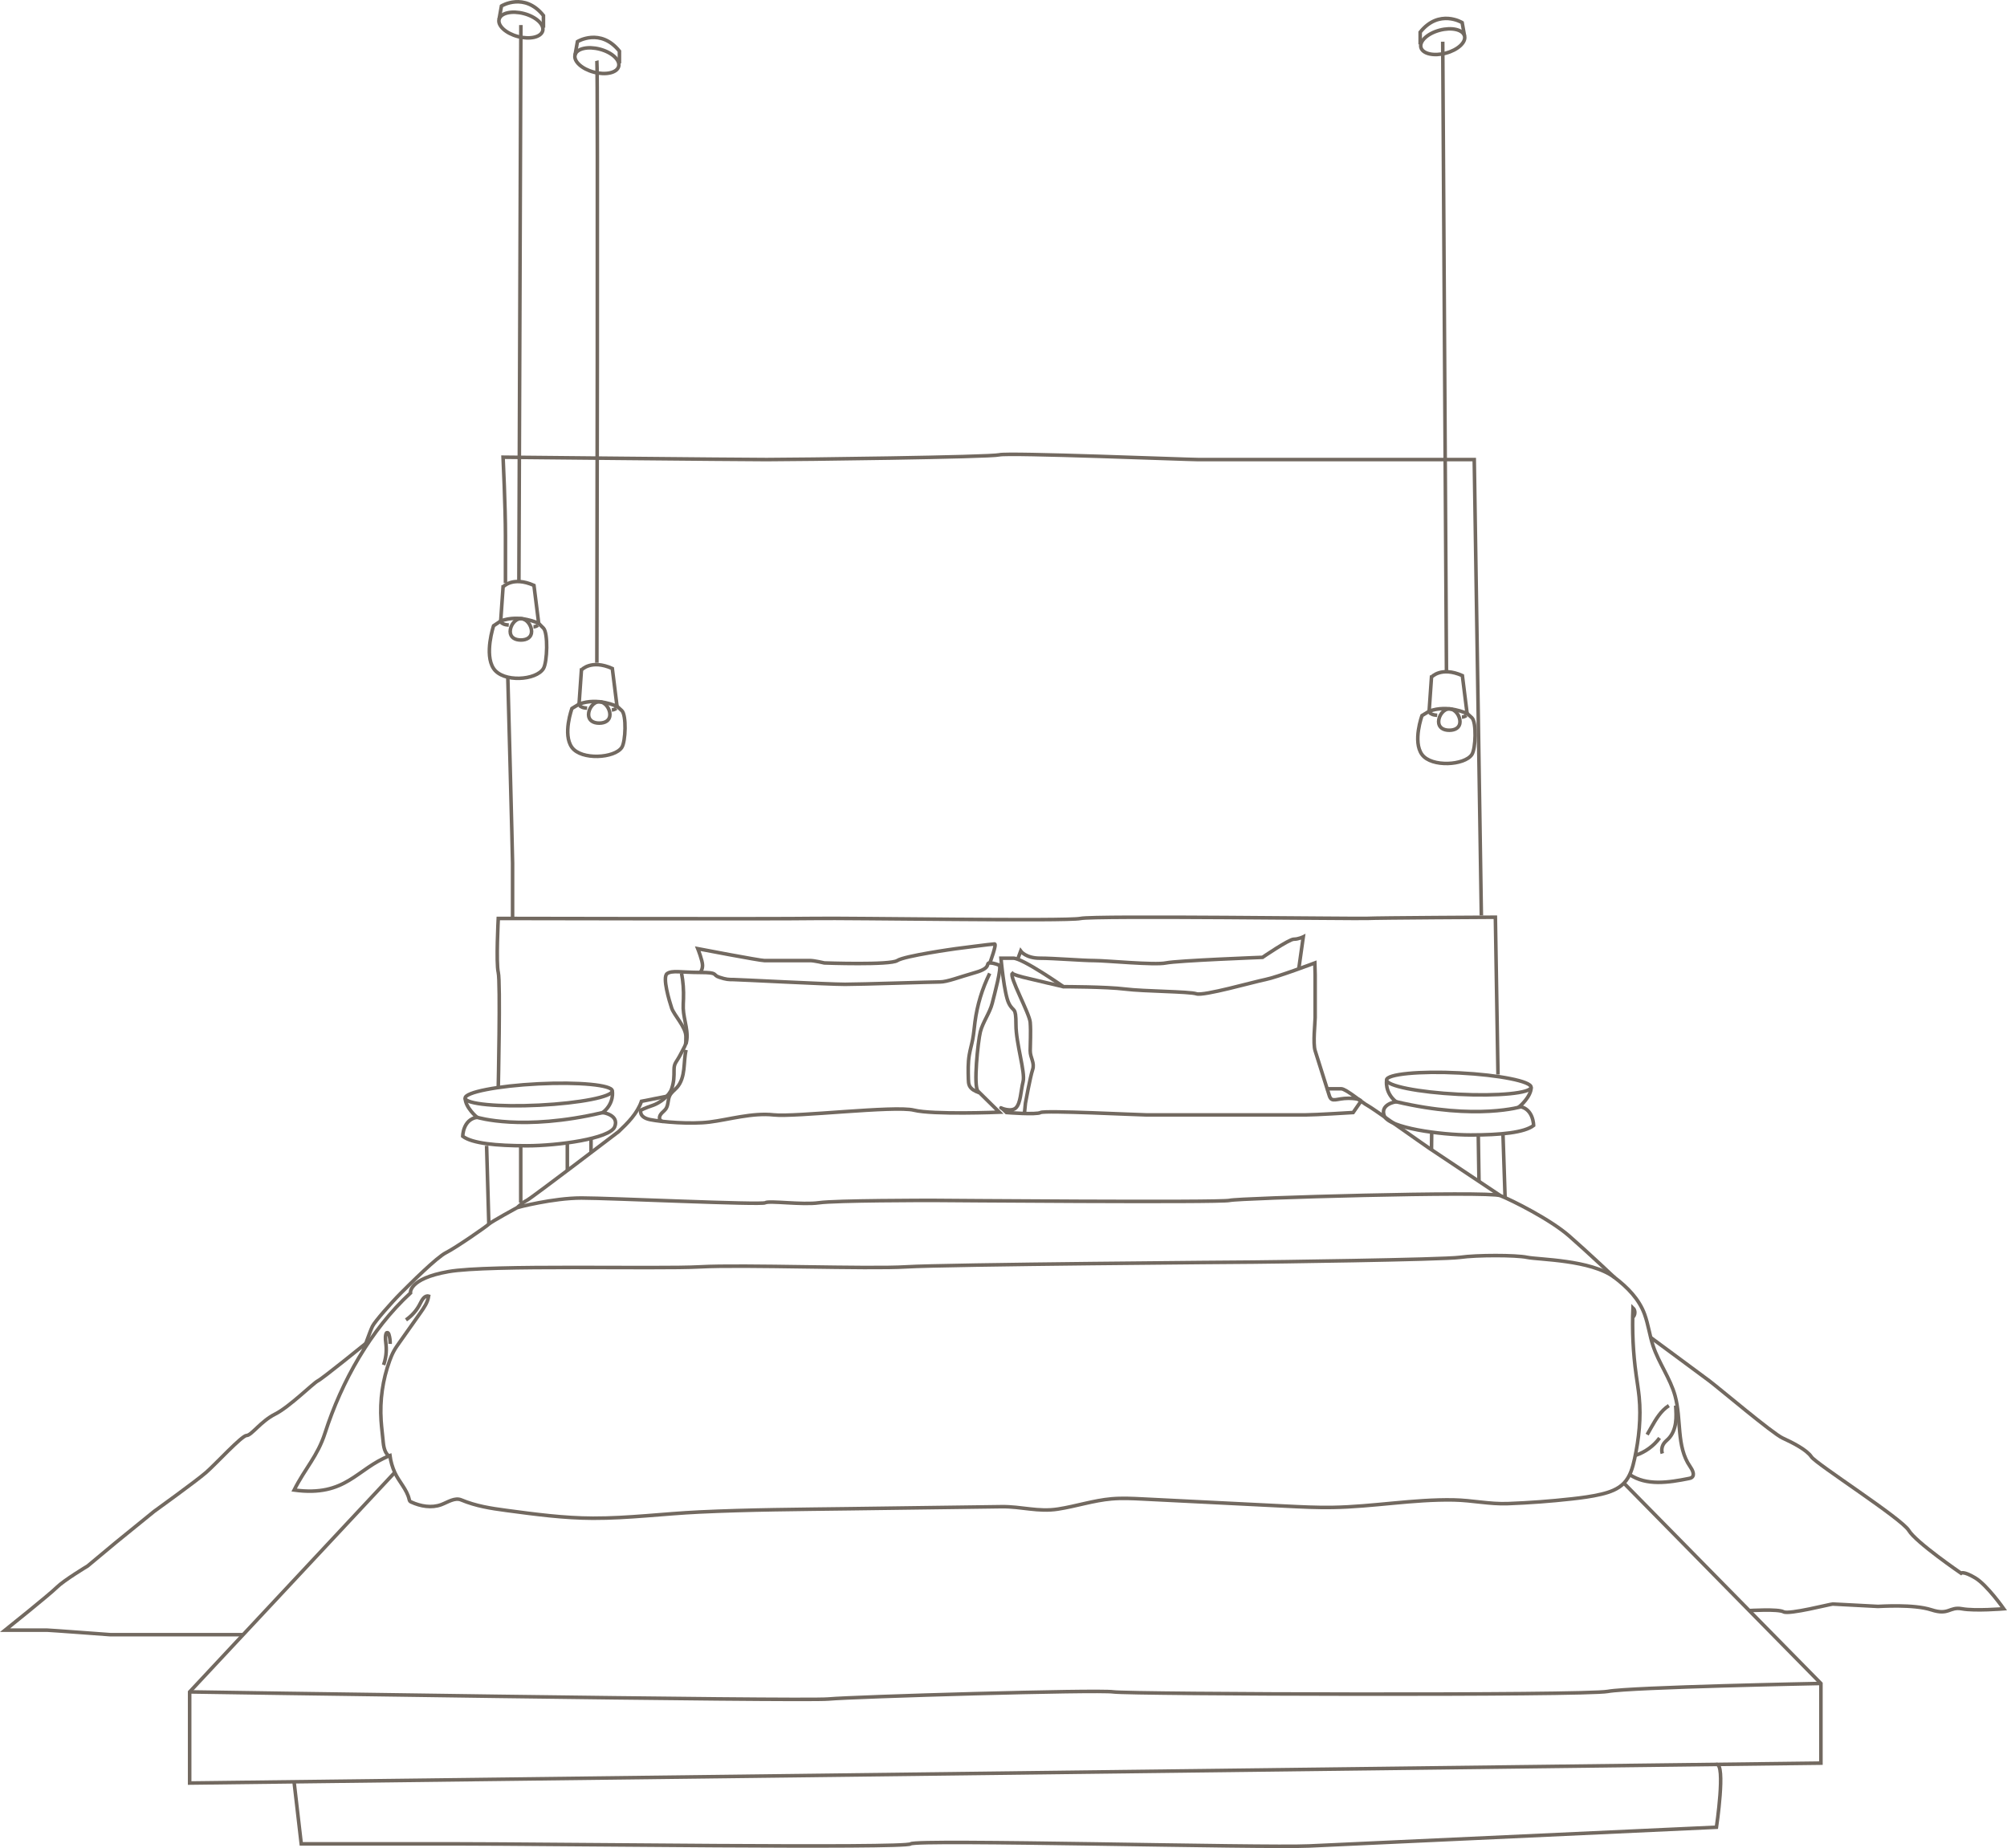<svg xmlns="http://www.w3.org/2000/svg" id="Capa_2" data-name="Capa 2" viewBox="0 0 845.24 778.33"><defs><style>      .cls-1 {        fill: none;        stroke: #726960;        stroke-miterlimit: 10;        stroke-width: 1.5px;      }    </style></defs><g id="fondo"><g><path class="cls-1" d="M687.46,554.95c1.28-.92,1.41-3.06.26-4.13-.41,9.42.04,18.89,1.34,28.23.43,3.09.95,6.17,1.26,9.28.85,8.71-.07,17.53-1.93,26.08-.8,3.69-1.87,7.51-4.49,10.23-2.49,2.59-6.06,3.83-9.56,4.66-4.07.96-8.22,1.5-12.37,1.96-8.94,1-17.91,1.66-26.89,2-7.82.29-14.99-1.4-22.81-1.55-17.08-.32-33.99,2.87-51.05,3.15-6.61.11-13.22-.22-19.83-.55-20.03-1-40.05-2-60.08-3-4.39-.22-8.8-.44-13.18-.06-7.64.67-15,3.14-22.57,4.31-8.46,1.31-15.24-1.12-23.8-1.01-21.32.29-42.64.58-63.96.86-21.06.28-42.26.38-63.39,1.39-14.92.71-29.8,2.66-44.73,2.61-12.21-.04-24.35-1.66-36.44-3.28-6.67-.89-12.77-1.83-18.98-4.42-2.74-1.15-5.64.95-8.43,1.99-4.06,1.51-8.67.71-12.61-1.09-.23-.1-.46-.22-.61-.41-.16-.2-.22-.47-.28-.72-.94-4.17-4.32-7.45-6.08-11.35-1.02-2.25-1.7-4.64-2.03-7.09-14.13,5.46-18.34,17.5-40.34,14.5,4.63-9.21,9.84-14.18,13-24,7.01-21.79,19.18-43.48,36-59,0,0-1-6,16-9s88-1,106-2,70.76,1,86.88,0,143.12-2,146.12-2,80-1,87-2,23.52-1,28.26,0,26.89.96,36.82,8.48c5.42,4.11,10.35,9.11,12.66,15.51,1.56,4.31,2.12,8.91,3.56,13.26,2.42,7.3,7.24,13.67,9.28,21.09,2.71,9.86.46,21.31,6.29,29.71,1,1.44,2.13,3.6.73,4.65-.37.28-.84.37-1.29.46-8.4,1.68-17.85,3.15-24.9-1.71"></path><path class="cls-1" d="M282.19,461.43l-12.04,2.39c-1.75,5.1-5.72,9.08-9.64,12.78,0,0-36.64,27.95-38.64,28.95s-4,3-4,3c0,0-11,6-12,7s-14,10-18,12-15,13-19,17-11,12-12,14-3.85,10.18-3.85,10.18"></path><path class="cls-1" d="M164.88,613.56c-2.42-.4-3.21-3.44-3.46-5.88-.17-1.59-.33-3.18-.5-4.77-.16-1.53-.32-3.06-.42-4.59-.58-8.55.66-17.22,3.6-25.27.5-1.36,1.04-2.7,1.73-3.97.7-1.29,1.55-2.49,2.4-3.69,2.94-4.16,5.88-8.32,8.82-12.48,1.52-2.15,3.09-4.41,3.47-7.02-1.63-.46-2.78,1.5-3.52,3.02-1.36,2.79-3.46,5.22-6.02,6.97"></path><path class="cls-1" d="M164.3,565.99c.06-1.35-.12-2.71-.52-4.01-.12-.39-.41-.86-.81-.74-.24.07-.36.34-.43.58-.43,1.53-.1,3.15.05,4.73.26,2.8-.1,5.66-1.05,8.3"></path><path class="cls-1" d="M217.87,508.55s15-4,27-4,75.81,3,77.41,2,15.65,1,22.62,0,45.97-1,47.97-1,121,1,125,0,109-4,114-2,21,10,29,17,19.08,17.48,19.08,17.48"></path><path class="cls-1" d="M631.87,503.55l-30-20c-3-2-24-17-26-18s-9-7-11-7h-6.39"></path><path class="cls-1" d="M420.87,406.55s-2-1-4-1,1,2-6,4-12,4-15,4-33,1-40,1-45-2-47-2-3,0-6-1,0-2-8-2-11.86-1-13.93.5.93,11.5,1.93,14.5,6,8,6,12,0,3-2,7-3,4-3,7,0,5-1,8-5,6-8,7-5,2-5,2c0,0-1,3,4,4s17,2,25,1,18-4,27-3,51-4,59-2,36,.86,36,.86c0,0-7-6.86-9-8.86s0-21,1-25,4-8,5-12,4-15,3-16Z"></path><path class="cls-1" d="M416.81,409.96c-3.17,6.41-5.27,13.35-6.2,20.44-.32,2.47-.51,4.96-.98,7.41-.41,2.15-1.05,4.25-1.41,6.41-.58,3.39-.48,6.85-.39,10.29.03.93.06,1.89.45,2.74.73,1.56,2.47,2.32,4.07,2.95"></path><path class="cls-1" d="M287.03,409.86c.67,3.57.94,7.21.81,10.84-.05,1.34-.15,2.67-.1,4.01.2,5.07,2.64,10.21,1.11,15.05"></path><path class="cls-1" d="M288.94,442.18c-.64,2.67-.63,5.45-.95,8.18s-1.03,5.53-2.85,7.59c-1.03,1.16-2.39,2.07-3.08,3.46-.86,1.73-.53,3.92-1.6,5.53-.46.68-1.12,1.18-1.69,1.77s-1.07,1.33-1.03,2.15.83,1.62,1.61,1.4"></path><path class="cls-1" d="M294.87,409.55s1-1,1-3-2-7-2-7c0,0,26.06,5,28.03,5h19.36c1.61,0,5.92,1,5.92,1,0,0,27.74,1,30.72-1s24.64-5,24.64-5c0,0,15.34-2,16.34-2s-2,8-2,8"></path><path class="cls-1" d="M447.87,415.55s-17.18-12-21.09-12h-5.23s1.32,15,3.32,19,3,1,3,9,4,20,3,24-1,9-3,11-6.63,0-6.32,0,2.32,2,2.32,2,12.7,1,14.35,0,41.65,1,44.65,1h66.91c4.09,0,20.09-1,20.09-1l3.32-4.81s-.32-1.19-5.32-1.19-7,2-8-1-5-16-6-19,0-12,0-14v-18c0-1-.13-5-.13-5,0,0-15.87,6-20.87,7s-26,7-29,6-22-1-30-2-26-1-26-1Z"></path><path class="cls-1" d="M447.87,415.55s-13-3-17-4-4.51-1.59-4.51-1.59c-1.52,1.12,7.21,16.81,7.51,20.59.32,3.99,0,9,0,12s2,5,1,8-3,14-3,14l-.44,4.41"></path><path class="cls-1" d="M428.76,403.55l1.11-3s2.13,3,8.07,3,17.93,1,22.93,1,25.33,2,30.17,1,40.67-2.36,40.67-2.36c0,0,11.16-7.64,13.16-7.64s4-1,4-1l-1.9,13.49"></path><polyline class="cls-1" points="166.24 620.14 79.87 712.55 79.87 750.94 766.87 742.55 766.87 709 683.9 624.64"></polyline><path class="cls-1" d="M79.87,712.55s258,4,269,3,113-4,120-3,198.51,1.6,208.25-.2,89.75-3.35,89.75-3.35"></path><path class="cls-1" d="M123.87,750.65l3,25.9h65.24c38.76,0,189.11,2,191.43,0s148.19,1.78,167.76.89,171.57-7.89,171.57-7.89c0,0,4-26.93,0-26.46"></path><ellipse class="cls-1" cx="226.89" cy="460.95" rx="31.02" ry="4.5" transform="translate(-22.65 11.86) rotate(-2.85)"></ellipse><path class="cls-1" d="M257.87,459.41s1.01,5.14-3.99,9.14c0,0,7,1,5,6s-24,8-37,8-23-1-27-4c0,0,0-7,6-8,0,0-4.93-4.11-4.96-8.06"></path><line class="cls-1" x1="204.93" y1="482.55" x2="205.87" y2="515.55"></line><line class="cls-1" x1="219.31" y1="482.55" x2="219.31" y2="506.51"></line><line class="cls-1" x1="238.93" y1="481.55" x2="238.93" y2="492.97"></line><line class="cls-1" x1="248.91" y1="479.48" x2="248.91" y2="485.42"></line><path class="cls-1" d="M200.87,470.55s19,6,53-2"></path><ellipse class="cls-1" cx="614.42" cy="456.4" rx="4.5" ry="30.47" transform="translate(127.47 1046.91) rotate(-87.1)"></ellipse><path class="cls-1" d="M583.99,454.86s-.99,5.14,3.92,9.14c0,0-6.88,1-4.91,6s23.58,8,36.35,8,22.59-1,26.52-4c0,0,0-7-5.89-8,0,0,4.84-4.11,4.88-8.06"></path><line class="cls-1" x1="632.95" y1="477" x2="633.87" y2="504.55"></line><line class="cls-1" x1="622.57" y1="478" x2="622.87" y2="497.55"></line><line class="cls-1" x1="602.95" y1="477" x2="602.87" y2="484.55"></line><path class="cls-1" d="M641.01,466s-19,6-53-2"></path><path class="cls-1" d="M209.84,458.02s.97-44.47,0-48.47,0-22.74,0-22.74c0,0,117.64.26,132.84,0s106.6,1.26,112.4,0,116.89.2,120.84-.03,53.85-.49,53.85-.49l1.1,66.26"></path><path class="cls-1" d="M623.87,385.55l-3-192h-116.26c-4.74,0-79.74-3-83.74-2s-86,2-98,2-111-1-111-1c0,0,1,21,1,33v20"></path><path class="cls-1" d="M213.87,285.55s2,75,2,78,0,23.27,0,23.27"></path><ellipse class="cls-1" cx="219.37" cy="10.55" rx="5" ry="9.5" transform="translate(152.99 219.9) rotate(-75.16)"></ellipse><path class="cls-1" d="M210.19,8.12l1-5.6s9.68-5.97,17.68,4.03v5.13"></path><ellipse class="cls-1" cx="251.37" cy="25.55" rx="5" ry="9.5" transform="translate(162.29 261.99) rotate(-75.16)"></ellipse><path class="cls-1" d="M242.19,23.12l1-5.6s9.68-5.97,17.68,4.03v5.13"></path><ellipse class="cls-1" cx="607.6" cy="17.55" rx="9.5" ry="5" transform="translate(15.77 156.21) rotate(-14.84)"></ellipse><path class="cls-1" d="M616.78,15.12l-1-5.6s-9.68-5.97-17.68,4.03v5.13"></path><line class="cls-1" x1="219.37" y1="10.55" x2="218.53" y2="244.83"></line><path class="cls-1" d="M251.37,25.55c.5,2,0,253.58,0,253.58"></path><path class="cls-1" d="M211.87,247.18s4-4.64,13-.64l2,16s-8-4-16-1l1-14.36Z"></path><path class="cls-1" d="M210.87,261.55l-3,2s-4,12,0,18,18,5,21,0c1.63-2.71,2-15,0-17l-2-2"></path><path class="cls-1" d="M223.87,265.95c0,2.49-2.01,3.6-4.5,3.6s-4.5-1.11-4.5-3.6,2.01-5.4,4.5-5.4,4.5,2.91,4.5,5.4Z"></path><path class="cls-1" d="M210.51,262.12c.42-.11.8.24,1.16.47.75.5,1.7.58,2.6.65"></path><path class="cls-1" d="M224.67,263.99c.67-.02,1.34-.26,1.87-.67"></path><path class="cls-1" d="M244.87,282.18s4-4.64,13-.64l2,16s-8-4-16-1l1-14.36Z"></path><path class="cls-1" d="M243.87,296.55l-3,1.82s-4,10.94,0,16.41,18,4.56,21,0c1.63-2.47,2-13.67,0-15.5l-2-1.82"></path><path class="cls-1" d="M256.87,300.95c0,2.49-2.01,3.6-4.5,3.6s-4.5-1.11-4.5-3.6,2.01-5.4,4.5-5.4,4.5,2.91,4.5,5.4Z"></path><path class="cls-1" d="M243.51,297.12c.42-.11.8.24,1.16.47.75.5,1.7.58,2.6.65"></path><path class="cls-1" d="M257.67,298.99c.67-.02,1.34-.26,1.87-.67"></path><path class="cls-1" d="M602.87,285.18s4-4.64,13-.64l2,16s-8-4-16-1l1-14.36Z"></path><path class="cls-1" d="M601.87,299.55l-3,1.82s-4,10.94,0,16.41,18,4.56,21,0c1.63-2.47,2-13.67,0-15.5l-2-1.82"></path><path class="cls-1" d="M614.87,303.95c0,2.49-2.01,3.6-4.5,3.6s-4.5-1.11-4.5-3.6,2.01-5.4,4.5-5.4,4.5,2.91,4.5,5.4Z"></path><path class="cls-1" d="M601.51,300.12c.42-.11.8.24,1.16.47.75.5,1.7.58,2.6.65"></path><path class="cls-1" d="M615.67,301.99c.67-.02,1.34-.26,1.87-.67"></path><line class="cls-1" x1="607.6" y1="17.55" x2="609.17" y2="282.92"></line><path class="cls-1" d="M688.87,612.9c3.99-1.32,7.55-3.9,10.05-7.28"></path><path class="cls-1" d="M693.69,604.21l1.68-2.96c1.98-3.49,4.09-7.12,7.47-9.27"></path><path class="cls-1" d="M705.7,591.96c.16,2.45.32,4.92-.04,7.35s-1.27,4.84-2.98,6.6c-.6.62-1.3,1.15-1.82,1.83-.95,1.23-1.25,2.93-.79,4.42"></path><path class="cls-1" d="M695.17,563.29s20.7,15.26,24.7,18.26,26.59,22.12,30.8,24.06,10.2,4.94,12.2,7.94,38,26,41,31,22,18,22,18c0,0,1-1,6,2s12,13,12,13c0,0-12.13,1-17.57,0s-5.39,2.89-12.91.44-21.52-1.44-22.52-1.44-18-1-19-1-18.48,4.53-20.74,3.27-14.45-.51-14.45-.51"></path><path class="cls-1" d="M102.4,688.45h-55.99s-25.54-1.9-26.54-1.9H2.14s18.74-15,21.74-18,13-9,13-9l12-10,16-13s17.79-12.82,21.9-16.41,15.1-15.59,17.1-15.59,6-6,12-9,16-13,18-14,20.2-15.78,20.2-15.78"></path></g></g></svg>